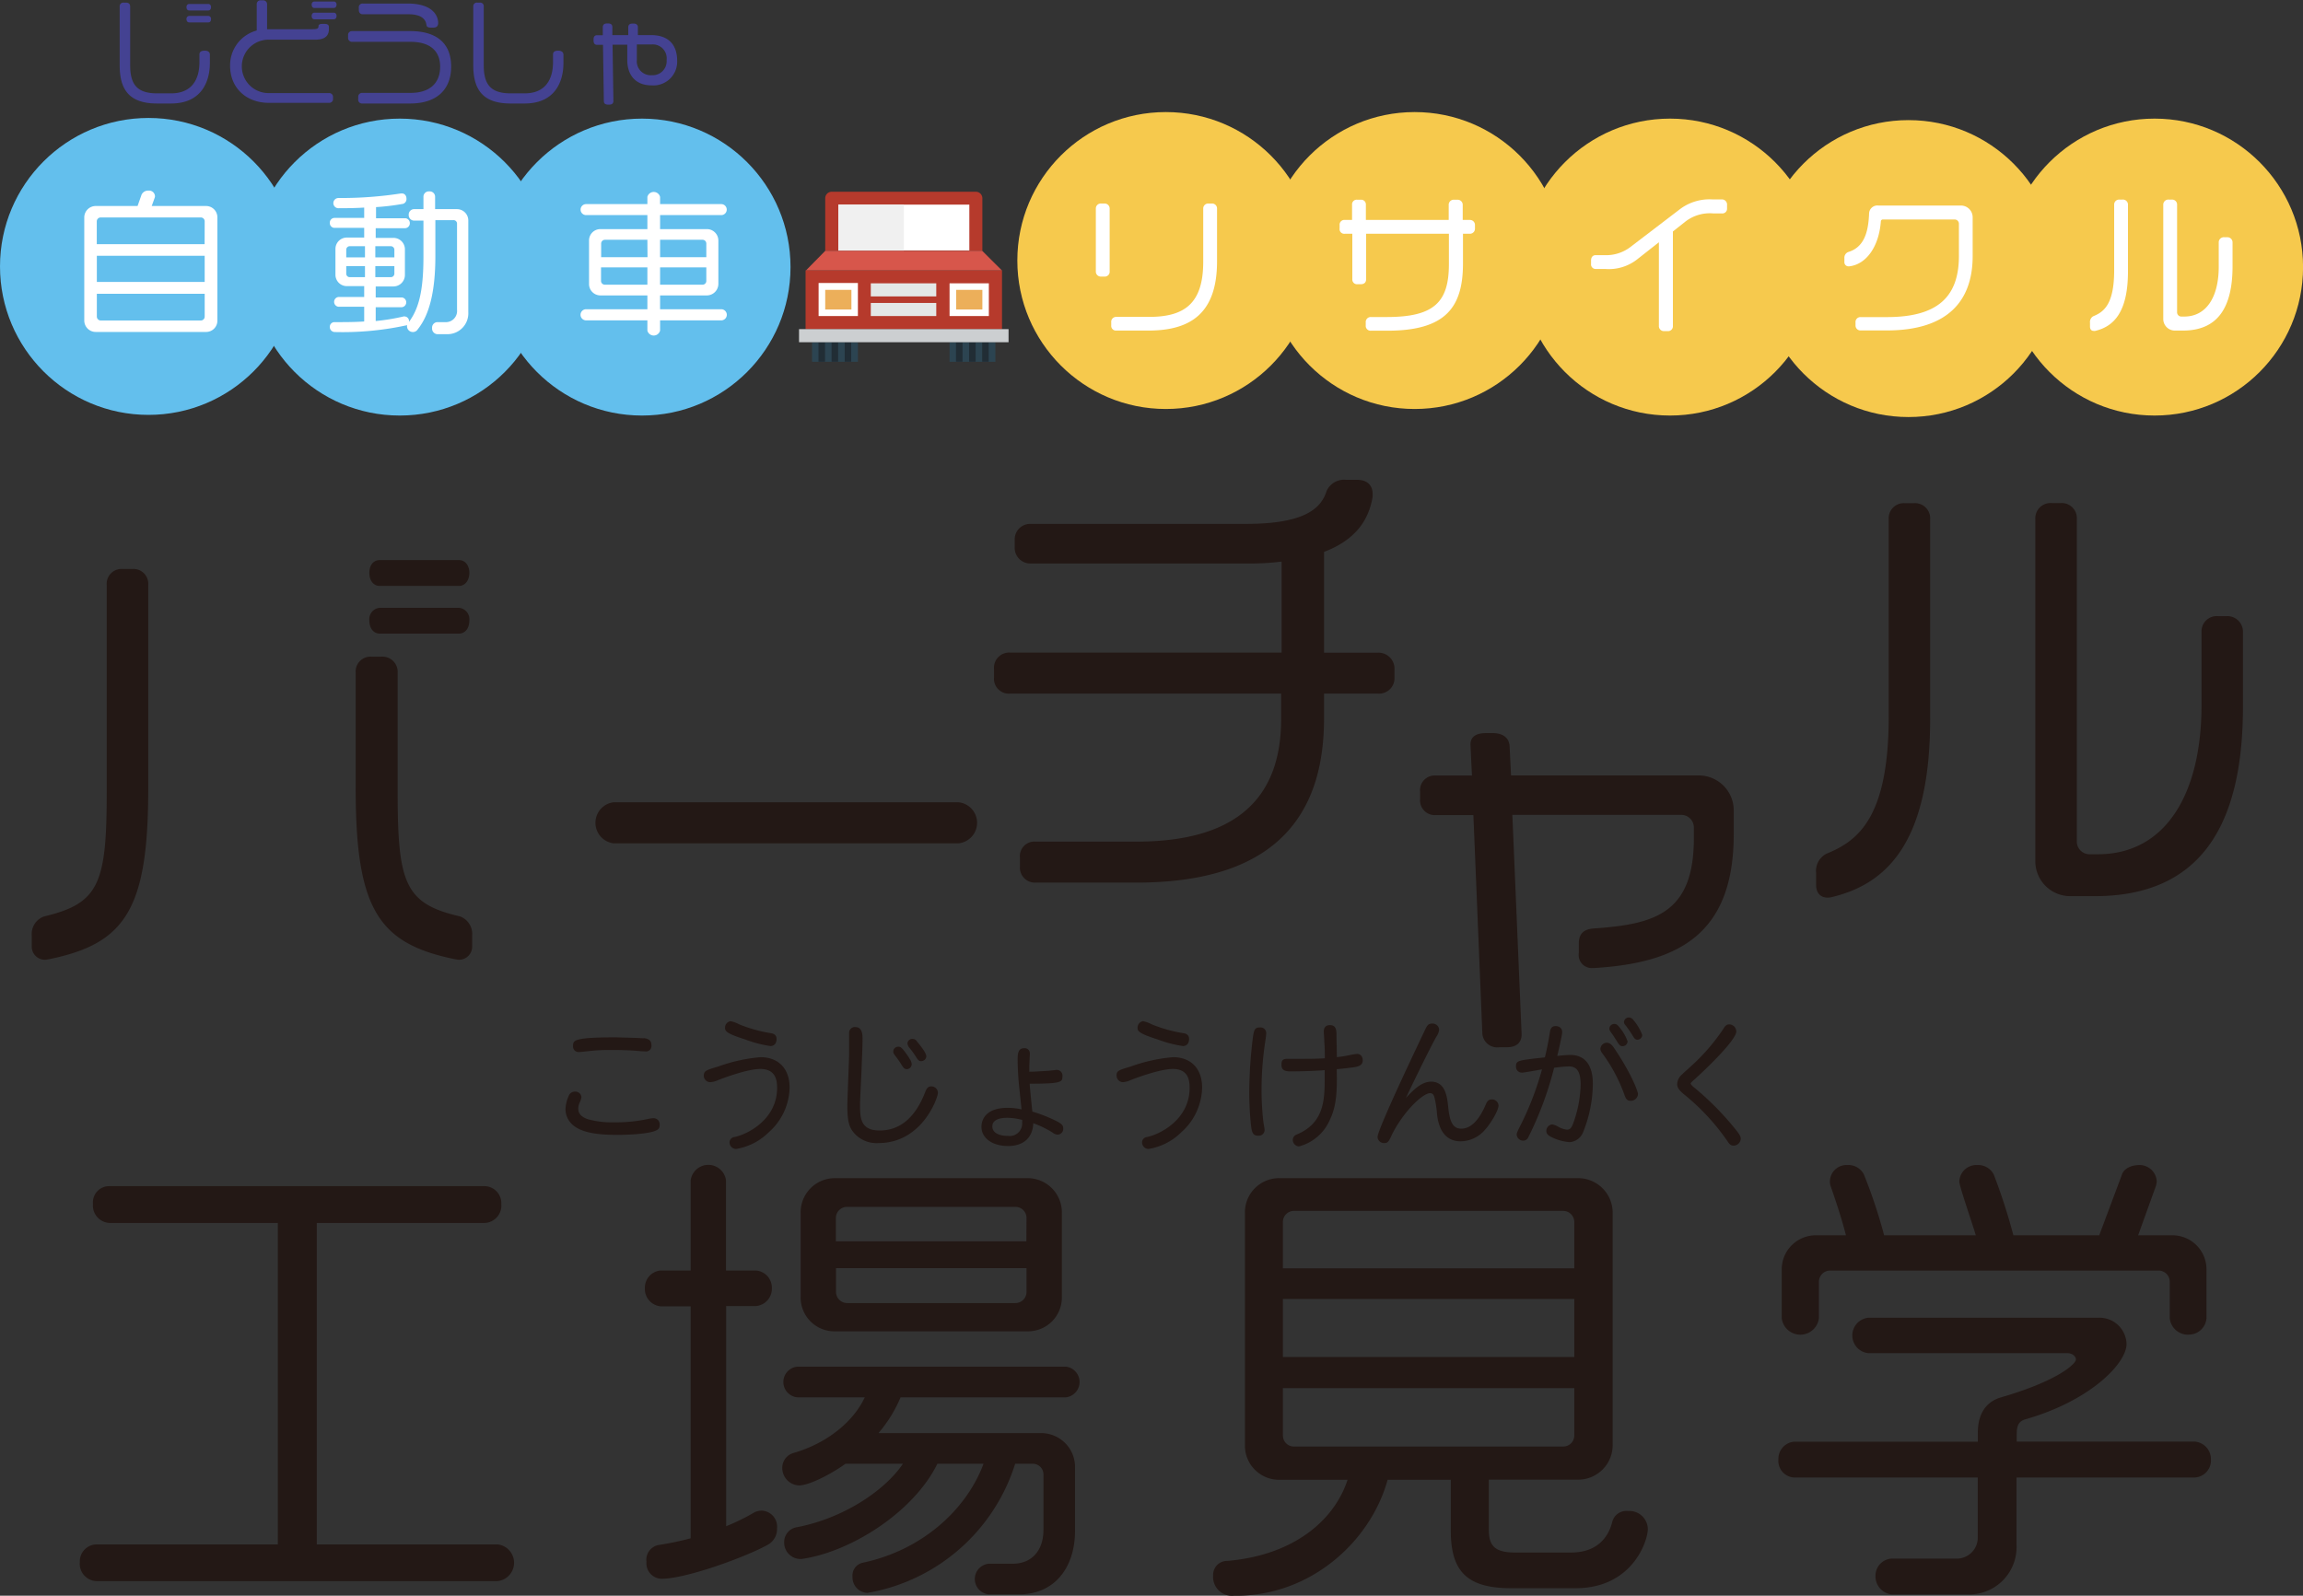 <svg id="アウトライン_" data-name="アウトライン２" xmlns="http://www.w3.org/2000/svg" viewBox="0 0 351.72 243.77"><rect x="0" y="0" width="351.72" height="243.77" fill="#333333" stroke="none"/><defs><style>.cls-1{fill:#63bfed;}.cls-2{fill:#f6c94d;}.cls-3{fill:#fff;}.cls-4{fill:#231815;}.cls-5{fill:#2c4451;}.cls-6{fill:#212d35;}.cls-7{fill:#b63a2c;}.cls-8{fill:#f0f0f0;}.cls-9{fill:#d7564b;}.cls-10{fill:#cccfd1;}.cls-11{fill:#ecaf5a;}.cls-12{fill:#e4e7e6;}.cls-13{fill:#444292;}</style></defs><circle id="_楕円形_自" data-name="&lt;楕円形&gt;自" class="cls-1" cx="22.68" cy="40.7" r="22.68"/><circle id="_楕円形_動" data-name="&lt;楕円形&gt;動" class="cls-1" cx="61.05" cy="40.8" r="22.68"/><circle id="_楕円形_車" data-name="&lt;楕円形&gt;車" class="cls-1" cx="98.05" cy="40.8" r="22.68"/><circle id="_楕円形_リ" data-name="&lt;楕円形&gt;リ" class="cls-2" cx="178.05" cy="39.8" r="22.68"/><circle id="_楕円形_サ" data-name="&lt;楕円形&gt;サ" class="cls-2" cx="216.05" cy="39.8" r="22.68"/><circle id="_楕円形_イ" data-name="&lt;楕円形&gt;イ" class="cls-2" cx="255.05" cy="40.8" r="22.68"/><circle id="_楕円形_ク" data-name="&lt;楕円形&gt;ク" class="cls-2" cx="291.47" cy="41.03" r="22.68"/><circle id="_楕円形_ル" data-name="&lt;楕円形&gt;ル" class="cls-2" cx="329.05" cy="40.8" r="22.68"/><path class="cls-3" d="M158.05,599H141.27a1.75,1.75,0,0,1-1.78-1.72V581.49a1.75,1.75,0,0,1,1.78-1.73h6.36l.6-1.71a1.09,1.09,0,0,1,1.06-.64.9.9,0,0,1,1,.86.69.69,0,0,1-.05.24l-.45,1.25h8.28a1.73,1.73,0,0,1,1.75,1.73v15.77A1.72,1.72,0,0,1,158.05,599Zm-.17-16.89a.59.59,0,0,0-.6-.6H142a.6.6,0,0,0-.6.6v3.48h16.47Zm0,5.25H141.41v4h16.47Zm0,5.81H141.41v3.48a.6.6,0,0,0,.6.6h15.27a.59.59,0,0,0,.6-.6Z" transform="translate(-126.62 -548.29)"/><path class="cls-3" d="M194.86,599.34h-1.48a.86.86,0,0,1-.77-.93.84.84,0,0,1,.77-.91h1.22a1.71,1.71,0,0,0,1.82-1.88V582.45a.53.53,0,0,0-.57-.53h-2.74v5.5c0,5.47-.94,9-2.69,11.18a.85.85,0,0,1-.74.41.88.88,0,0,1-.89-1,.08.08,0,0,0,0-.07.27.27,0,0,1-.21.07,45.74,45.74,0,0,1-10.9,1,.76.76,0,0,1-.69-.77.71.71,0,0,1,.67-.74c1.68,0,3.19,0,4.58-.1v-2.25h-3.93a.75.75,0,0,1,0-1.49h3.93V592h-2.64a1.74,1.74,0,0,1-1.75-1.78v-3.88a1.74,1.74,0,0,1,1.75-1.76h2.64V583.1h-4.58a.73.73,0,0,1-.67-.77.72.72,0,0,1,.67-.75h4.58V580c-1.22.08-2.54.1-3.93.1a.78.78,0,0,1,0-1.56,59.93,59.93,0,0,0,9.55-.7l.15,0c.33,0,.69.24.69.84a.76.76,0,0,1-.52.75,36.21,36.21,0,0,1-4.13.5v1.7h4.46a.74.74,0,0,1,.7.75.75.75,0,0,1-.7.77H184v1.48h2.69a1.75,1.75,0,0,1,1.77,1.76v3.88a1.76,1.76,0,0,1-1.77,1.78H184v1.68h4a.75.75,0,0,1,0,1.49h-4v2.11a31.7,31.7,0,0,0,4.27-.7.36.36,0,0,1,.14,0,.71.71,0,0,1,.68.74v.08c1.48-2,2.2-4.71,2.2-9.94v-5.52h-1.48a.84.84,0,0,1-.77-.89.83.83,0,0,1,.77-.86h1.48v-1.92a.81.81,0,0,1,.89-.79.82.82,0,0,1,.89.79v1.92h3.31a1.73,1.73,0,0,1,1.76,1.72v14.05A3.18,3.18,0,0,1,194.86,599.34Zm-12.5-13.44h-2.31a.54.54,0,0,0-.55.58v1.13h2.86Zm0,3.05H179.5v1.13a.53.53,0,0,0,.55.55h2.31Zm4.49-2.47a.55.55,0,0,0-.56-.58h-2.35v1.71h2.91Zm0,2.47h-2.91v1.68h2.35a.54.54,0,0,0,.56-.55Z" transform="translate(-126.62 -548.29)"/><path class="cls-3" d="M236.77,597.23h-9.34v1.56a1,1,0,0,1-1.94,0v-1.56h-9.36a.85.85,0,0,1,0-1.7h9.36v-2.11h-7.16a1.74,1.74,0,0,1-1.75-1.8v-6.56a1.73,1.73,0,0,1,1.75-1.77h7.16v-2.14h-9.36a.84.84,0,0,1,0-1.68h9.36v-1.1a1,1,0,0,1,1.94,0v1.1h9.34a.84.84,0,0,1,0,1.68h-9.34v2.14h7.11a1.75,1.75,0,0,1,1.79,1.77v6.56a1.77,1.77,0,0,1-1.79,1.8h-7.11v2.11h9.34a.85.85,0,0,1,0,1.7Zm-11.28-12.31H219a.58.58,0,0,0-.57.58v2.08h7.08Zm0,4.22h-7.08v2.07a.58.58,0,0,0,.57.57h6.51Zm9-3.64a.57.57,0,0,0-.58-.58h-6.48v2.66h7.06Zm0,3.64h-7.06v2.64h6.48a.57.57,0,0,0,.58-.57Z" transform="translate(-126.62 -548.29)"/><path class="cls-3" d="M295.28,590.54h-.48a.76.76,0,0,1-.82-.8v-9.55a.76.76,0,0,1,.82-.81h.5a.77.77,0,0,1,.79.81v9.55A.74.74,0,0,1,295.28,590.54Zm6.74,8.25H297.1a.72.72,0,0,1-.77-.79v-.46a.75.75,0,0,1,.77-.84h5c5.38,0,8.28-2,8.28-8.42v-8.09a.76.76,0,0,1,.79-.81h.51a.76.76,0,0,1,.81.81v8.11C312.46,596,308.62,598.79,302,598.79Z" transform="translate(-126.62 -548.29)"/><path class="cls-3" d="M351.13,584h-1.08v4.54c0,6.72-2.67,10.27-11.55,10.27H336a.74.74,0,0,1-.8-.81v-.46a.76.76,0,0,1,.8-.82h2.42c7.27,0,9.48-2.3,9.48-8.11V584H335.26v6.92c0,.52-.29.79-.84.79h-.48a.72.72,0,0,1-.79-.77V584H332a.71.71,0,0,1-.79-.81v-.51a.72.72,0,0,1,.79-.79h1.11v-2.33a.71.71,0,0,1,.79-.76h.53a.72.72,0,0,1,.79.76v2.33h12.65v-2.28a.77.77,0,0,1,.84-.81h.48a.78.78,0,0,1,.82.81v2.28h1.08a.76.76,0,0,1,.79.79v.51A.77.77,0,0,1,351.13,584Z" transform="translate(-126.62 -548.29)"/><path class="cls-3" d="M389.55,580.89h-1.29a6.11,6.11,0,0,0-4.23,1.24l-1.92,1.52v14.42a.74.74,0,0,1-.82.8h-.5a.76.76,0,0,1-.82-.8V585.3l-3.33,2.62a7,7,0,0,1-4.85,1.46h-1.46a.7.7,0,0,1-.72-.79v-.5c0-.48.24-.82.69-.82h1.37a6.12,6.12,0,0,0,3.89-1.2l7.54-5.76a7.5,7.5,0,0,1,5-1.56h1.47a.79.79,0,0,1,.81.87v.52A.72.72,0,0,1,389.55,580.89Z" transform="translate(-126.62 -548.29)"/><path class="cls-3" d="M414.77,598.77h-4A.75.75,0,0,1,410,598v-.45a.75.75,0,0,1,.79-.82h4c7.65,0,11-3,11-9.34V582.5a.65.65,0,0,0-.64-.68h-11a.3.3,0,0,0-.28.27c-.29,3.89-2.23,6.6-4.85,6.89h-.1a.63.63,0,0,1-.62-.68v-.6a.92.92,0,0,1,.65-.93c2.28-.72,3-2.86,3.12-5.81a1.27,1.27,0,0,1,1.44-1.27h12.57a1.79,1.79,0,0,1,1.81,1.8v6C427.86,594.33,424,598.77,414.77,598.77Z" transform="translate(-126.62 -548.29)"/><path class="cls-3" d="M446.6,598.84a.56.56,0,0,1-.22,0c-.34,0-.57-.22-.57-.65v-.6a1,1,0,0,1,.52-1c1.59-.65,3.17-1.8,3.17-7v-10a.76.76,0,0,1,.82-.81h.45a.77.77,0,0,1,.84.81v10.15C451.61,596,449.43,598.17,446.6,598.84Zm13.39-.05h-1.22A1.77,1.77,0,0,1,457,597V579.59a.77.77,0,0,1,.84-.81h.45a.76.76,0,0,1,.82.81V596a.65.65,0,0,0,.65.65h.43c3.5,0,5.28-3.15,5.28-7.59v-3.74a.78.78,0,0,1,.86-.79h.39a.79.79,0,0,1,.86.81v3.75C467.55,595.24,465.34,598.79,460,598.79Z" transform="translate(-126.62 -548.29)"/><path class="cls-4" d="M134.07,694.83c-.15,0-.29.07-.44.07a2,2,0,0,1-2.16-2v-1.73a2.83,2.83,0,0,1,1.88-2.88c8.42-2,9.57-5,9.57-19.08V637.66a2.27,2.27,0,0,1,2.45-2.45h1.44a2.27,2.27,0,0,1,2.45,2.45v31.11C149.26,687.27,145.73,692.46,134.07,694.83Zm62.5.07c-.15,0-.29-.07-.43-.07-11.67-2.37-15.2-7.56-15.2-26.06V651.05a2.27,2.27,0,0,1,2.45-2.44h1.44a2.32,2.32,0,0,1,2.52,2.44V669.2c0,14,1.08,17.14,9.51,19.08a2.84,2.84,0,0,1,1.87,2.88v1.73A2,2,0,0,1,196.57,694.9Zm.14-57.1h-12.1c-.93,0-1.58-.79-1.58-2s.65-1.95,1.58-1.95h12.1c.94,0,1.59.8,1.59,1.95S197.65,637.8,196.71,637.8Zm0,7.28h-12.1c-.93,0-1.58-.79-1.58-2a1.74,1.74,0,0,1,1.58-1.94h12.1a1.75,1.75,0,0,1,1.59,1.94C198.3,644.29,197.65,645.08,196.71,645.08Z" transform="translate(-126.62 -548.29)"/><path class="cls-4" d="M273,677.12H220.32a3.16,3.16,0,0,1,0-6.27H273a3.15,3.15,0,0,1,0,6.27Z" transform="translate(-126.62 -548.29)"/><path class="cls-4" d="M337.11,654.25h-8.28v3.81c0,16.28-9,25.06-28.66,25.06H284.76a2.28,2.28,0,0,1-2.37-2.45V679.3a2.21,2.21,0,0,1,2.37-2.44h15.41c15.34,0,22.11-6.7,22.11-18.73v-3.88H280.87a2.27,2.27,0,0,1-2.44-2.45v-1.3a2.32,2.32,0,0,1,2.44-2.52h41.48v-13.9a38.48,38.48,0,0,1-5.26.29H283.9a2.38,2.38,0,0,1-2.31-2.52v-1.08a2.36,2.36,0,0,1,2.31-2.45h33c8.21,0,11.37-1.94,12.31-5a2.93,2.93,0,0,1,3-1.73h1.66c1.59,0,2.38.86,2.38,2.16v.43c-.58,3.6-2.67,6.62-7.42,8.42V648H337a2.44,2.44,0,0,1,2.59,2.52v1.37A2.35,2.35,0,0,1,337.11,654.25Z" transform="translate(-126.62 -548.29)"/><path class="cls-4" d="M370.12,696.17h-.22a2,2,0,0,1-2.16-2.31v-1.44c0-1.87,1.23-2.23,2.38-2.3,9.22-.65,15.19-2.31,15.19-13.75v-1.66a1.93,1.93,0,0,0-1.94-1.94H357.59L359,706.18c.07,1.44-.86,2.09-2.23,2.09h-1.15A2.28,2.28,0,0,1,353,706l-1.36-33.19h-5.77a2.25,2.25,0,0,1-2.37-2.45v-1.15a2.24,2.24,0,0,1,2.37-2.45h5.55l-.22-4.61c-.07-1.37.94-1.87,2.38-1.87h1c1.65,0,2.52.79,2.59,2l.22,4.47H386a5.34,5.34,0,0,1,5.4,5.4v3.67C391.36,690.91,383.08,695.38,370.12,696.17Z" transform="translate(-126.62 -548.29)"/><path class="cls-4" d="M406.35,685.34a2,2,0,0,1-.64.07c-1,0-1.73-.65-1.73-1.95v-1.8a2.94,2.94,0,0,1,1.58-2.95c4.75-1.94,9.51-5.4,9.51-21v-30.1a2.3,2.3,0,0,1,2.44-2.45h1.37a2.32,2.32,0,0,1,2.52,2.45v30.46C421.4,676.91,414.85,683.32,406.35,685.34Zm40.18-.15h-3.67a5.33,5.33,0,0,1-5.4-5.32V627.59a2.33,2.33,0,0,1,2.52-2.45h1.37a2.31,2.31,0,0,1,2.45,2.45v49.25a1.94,1.94,0,0,0,1.94,1.95H447c10.51,0,15.84-9.44,15.84-22.76V644.8a2.33,2.33,0,0,1,2.59-2.38h1.15a2.38,2.38,0,0,1,2.59,2.45V656.1C469.21,674.54,462.59,685.19,446.53,685.19Z" transform="translate(-126.62 -548.29)"/><path class="cls-4" d="M202.6,789.83H141.33a2.65,2.65,0,0,1-2.52-2.88,2.6,2.6,0,0,1,2.52-2.73h27.72V735.11H143.34a2.65,2.65,0,0,1-2.52-2.88,2.48,2.48,0,0,1,2.52-2.74h57.32a2.6,2.6,0,0,1,2.52,2.74,2.65,2.65,0,0,1-2.52,2.88H175v49.11H202.6a2.82,2.82,0,0,1,0,5.61Z" transform="translate(-126.62 -548.29)"/><path class="cls-4" d="M243.85,784.29c-3.38,1.87-12.45,5.18-16.2,5.18a2.36,2.36,0,0,1-2.3-2.59,2.29,2.29,0,0,1,2-2.59,47.36,47.36,0,0,0,4.75-1V747.85h-4.61a2.66,2.66,0,0,1-2.38-2.81,2.62,2.62,0,0,1,2.38-2.66h4.61V728.63a2.72,2.72,0,0,1,5.4,0v13.75h4.54A2.62,2.62,0,0,1,244.5,745a2.66,2.66,0,0,1-2.44,2.81h-4.54v33.63a31.93,31.93,0,0,0,4.39-2.16,2.93,2.93,0,0,1,1-.22,2.44,2.44,0,0,1,2.38,2.67A2.73,2.73,0,0,1,243.85,784.29Zm45.59-22.54H264.16a20.73,20.73,0,0,1-3.38,5.47h24.77a5.17,5.17,0,0,1,5.25,5.33v9.58c0,5.83-3.31,9.72-8.49,9.72h-4.68a2.35,2.35,0,0,1,0-4.68h3.67c2.88,0,4.68-2,4.68-5.19v-8.42a1.63,1.63,0,0,0-1.66-1.66h-2.66a28.76,28.76,0,0,1-22.18,19.66c-.14,0-.29.07-.43.07a2.37,2.37,0,0,1-2.23-2.44,2,2,0,0,1,1.51-2.16c9-1.88,15.84-8,18.5-15.13h-7.05c-3.6,7.35-13.18,13.47-20.74,14.55h-.29a2.51,2.51,0,0,1-2.37-2.52,2.3,2.3,0,0,1,1.8-2.31c7-1.29,13.46-5.47,16.34-9.72h-8.78c-1.44,1.08-5.26,3.31-7.13,3.31a2.67,2.67,0,0,1-2.52-2.66,2.35,2.35,0,0,1,1.73-2.3c5.25-1.52,9.21-4.9,10.87-8.5h-10.3a2.35,2.35,0,0,1,0-4.68h41.05a2.36,2.36,0,0,1,0,4.68Zm-5.91-10.08H254.15a5.16,5.16,0,0,1-5.25-5.33V733.67a5.22,5.22,0,0,1,5.25-5.4h29.38a5.23,5.23,0,0,1,5.26,5.4v12.67A5.17,5.17,0,0,1,283.53,751.67Zm-.14-17.28a1.69,1.69,0,0,0-1.66-1.73H256a1.7,1.7,0,0,0-1.72,1.73v3.53h29.09Zm0,7.63H254.3v3.6a1.7,1.7,0,0,0,1.72,1.73h25.71a1.69,1.69,0,0,0,1.66-1.73Z" transform="translate(-126.62 -548.29)"/><path class="cls-4" d="M367.27,790.91H357.4c-6.69,0-9.21-2.52-9.21-8.78v-7.78h-9.65c-2.6,9.44-11.74,17.71-23.12,17.71h-.36a2.89,2.89,0,0,1-3.17-3.09,2.14,2.14,0,0,1,2.16-2.23c10.3-.87,16.42-6.34,18.37-12.39H322a5.21,5.21,0,0,1-5.25-5.33V733.67a5.22,5.22,0,0,1,5.25-5.4h45.58a5.28,5.28,0,0,1,5.33,5.4V769a5.27,5.27,0,0,1-5.33,5.33H354V782c0,2.38.86,3.46,4,3.46h8.57c3.74,0,5.61-2.09,6.26-4.61a2.23,2.23,0,0,1,2.45-1.73,2.81,2.81,0,0,1,3,2.74C378.28,783.71,375.91,790.91,367.27,790.91ZM367.05,735a1.71,1.71,0,0,0-1.73-1.73H324.21a1.69,1.69,0,0,0-1.66,1.73v7.05h44.5Zm0,11.73h-44.5v8.86h44.5Zm0,13.61h-44.5v7.27a1.68,1.68,0,0,0,1.66,1.66h41.11a1.69,1.69,0,0,0,1.73-1.66Z" transform="translate(-126.62 -548.29)"/><path class="cls-4" d="M461.73,774H434.59v10.37a7.23,7.23,0,0,1-7.49,7.49H415.5a2.77,2.77,0,0,1-2.45-2.81,2.61,2.61,0,0,1,2.45-2.66h10a3.2,3.2,0,0,0,3.17-3.17V774H400.6a2.54,2.54,0,0,1-2.38-2.73,2.64,2.64,0,0,1,2.38-2.74h28.08v-1.37c0-2.95,1.3-4.75,3.53-5.4,9.14-2.66,11.45-5.26,11.45-5.76s-.51-1-1.37-1H411.9a2.72,2.72,0,0,1,0-5.4H447a4.12,4.12,0,0,1,4.39,4c0,3-5.61,8.72-15.48,11.52-1,.29-1.29,1-1.29,2.24v1.15h27.14a2.69,2.69,0,0,1,2.52,2.74A2.6,2.6,0,0,1,461.73,774Zm-.86-21.82a2.79,2.79,0,0,1-2.88-2.52v-5.54a1.71,1.71,0,0,0-1.73-1.73H406.14a1.71,1.71,0,0,0-1.73,1.73v5.54a2.86,2.86,0,0,1-5.68,0v-7.41A5.2,5.2,0,0,1,404,737h4.54c-.72-2.81-1.73-5.76-2.38-7.63a2.06,2.06,0,0,1-.07-.65,2.53,2.53,0,0,1,2.66-2.45,2.64,2.64,0,0,1,2.53,1.44,78.68,78.68,0,0,1,3.09,9.29h14c-.36-1.3-2.52-7.49-2.52-8.21a2.61,2.61,0,0,1,2.74-2.52,2.67,2.67,0,0,1,2.52,1.44,88.9,88.9,0,0,1,3,9.29h13.11l3.45-9.22c.22-.79,1.16-1.51,2.74-1.51a2.61,2.61,0,0,1,2.59,2.52,3.23,3.23,0,0,1-.14.72L453.16,737h5.19a5.2,5.2,0,0,1,5.25,5.26v7.41A2.7,2.7,0,0,1,460.87,752.17Z" transform="translate(-126.62 -548.29)"/><path class="cls-4" d="M215.42,715.88a2.75,2.75,0,0,1-.29.88,2,2,0,0,0-.19.84c0,.36,0,1.2,1.51,1.68a13.51,13.51,0,0,0,3.86.46,23.38,23.38,0,0,0,5.13-.48,4.72,4.72,0,0,1,1-.15.94.94,0,0,1,.93,1c0,.63-.09,1.13-3.49,1.43-1,.08-2.08.12-2.92.12-2.66,0-5.22-.23-6.69-1.38a3.25,3.25,0,0,1-1.29-2.48,5.48,5.48,0,0,1,.49-2.08,1,1,0,0,1,1-.67A.93.93,0,0,1,215.42,715.88Zm9.49-9c.74.07,1.2.34,1.2,1.07a.84.84,0,0,1-1,.95c-.63,0-1.38-.11-2.33-.15s-1.57-.06-2.54-.06c-1.15,0-1.93,0-3,.1s-1.84.21-2.22.21a.83.83,0,0,1-.88-.9c0-.88,0-1.34,6.59-1.34C221.43,706.79,223.86,706.83,224.91,706.91Z" transform="translate(-126.62 -548.29)"/><path class="cls-4" d="M236.3,711.22a25.16,25.16,0,0,1,6.46-1.43c2.77,0,4.45,1.78,4.45,4.64a9.35,9.35,0,0,1-3.17,6.82,9.2,9.2,0,0,1-5,2.56,1,1,0,0,1-1-1,.82.82,0,0,1,.75-.82c2.15-.46,6.51-2.77,6.51-7.5,0-1.11-.17-2.9-2.56-2.9-1.93,0-5.44,1.31-6.4,1.68a3.5,3.5,0,0,1-1.24.34,1,1,0,0,1-1-1C234.13,711.87,234.47,711.76,236.3,711.22Zm1.89-6.93a5,5,0,0,1,1.32.48,21.69,21.69,0,0,0,4.83,1.35c.59.08.88.39.88.88,0,.71-.38,1.09-.95,1.09a18.59,18.59,0,0,1-3.82-1c-2.91-.92-3.1-1.28-3.1-1.8A1,1,0,0,1,238.19,704.29Z" transform="translate(-126.62 -548.29)"/><path class="cls-4" d="M258.35,706.89c0,1.26-.07,2.75-.13,4.1,0,.86-.25,5.08-.25,6,0,2,0,4,3,4s5.4-1.86,6.95-5.87c.23-.61.46-.87.94-.87a1,1,0,0,1,1,1c0,.71-2.39,7.66-9.07,7.66a4.54,4.54,0,0,1-3.95-1.8c-.48-.69-.81-1.45-.81-3.82,0-1.28.27-7,.27-8.13,0-.63,0-1.34,0-1.87s0-.82,0-1.17a.88.88,0,0,1,1-.93C258.05,705.23,258.35,705.82,258.35,706.89Zm7.18,3.15a1.5,1.5,0,0,1,.33.82.78.78,0,0,1-.75.76c-.3,0-.51-.17-.78-.63a14.21,14.21,0,0,0-1-1.43c-.25-.34-.29-.44-.29-.65a.75.75,0,0,1,.76-.72C264.16,708.19,264.35,708.21,265.53,710Zm1.15-2.62c.46.54,1.41,1.7,1.41,2.26a.8.8,0,0,1-.78.72c-.31,0-.46-.13-.78-.63s-.63-.95-1-1.39a1.29,1.29,0,0,1-.32-.67A.73.73,0,0,1,266,707,.77.77,0,0,1,266.68,707.42Z" transform="translate(-126.62 -548.29)"/><path class="cls-4" d="M284.28,718.1a21.88,21.88,0,0,1,3.93,1.58c.61.36.79.57.79,1a.88.88,0,0,1-.88.94,1.36,1.36,0,0,1-.77-.33,15.41,15.41,0,0,0-2.92-1.41c-.11,2.37-1.66,3.48-3.85,3.48-2.51,0-4.07-1.28-4.07-2.93,0-.59.21-2.9,4-2.9a10,10,0,0,1,2.12.23c-.06-.71-.42-3.89-.46-4.54-.09-1.28-.13-2.22-.13-3.17,0-1.11.23-1.63,1-1.63a.78.78,0,0,1,.86.77c0,.32-.08,1.7-.08,2s0,.56,0,.82c.88,0,1.63-.07,2.43-.11s1.62-.17,1.77-.17a.88.88,0,0,1,.86,1c0,.88-.23,1.11-5,1.11C283.9,714.49,284.22,717.5,284.28,718.1Zm-1.55,1.28a8.85,8.85,0,0,0-2.25-.33c-1.32,0-2.31.36-2.31,1.32s1,1.45,2.44,1.45a1.9,1.9,0,0,0,2.12-1.91Z" transform="translate(-126.62 -548.29)"/><path class="cls-4" d="M299.3,711.22a25.16,25.16,0,0,1,6.46-1.43c2.78,0,4.45,1.78,4.45,4.64a9.35,9.35,0,0,1-3.17,6.82,9.2,9.2,0,0,1-5,2.56,1,1,0,0,1-1-1,.82.82,0,0,1,.75-.82c2.15-.46,6.51-2.77,6.51-7.5,0-1.11-.16-2.9-2.56-2.9-1.93,0-5.44,1.31-6.4,1.68a3.5,3.5,0,0,1-1.24.34,1,1,0,0,1-.95-1C297.13,711.87,297.47,711.76,299.3,711.22Zm1.89-6.93a5,5,0,0,1,1.32.48,21.69,21.69,0,0,0,4.83,1.35c.59.08.88.39.88.88,0,.71-.38,1.09-.94,1.09a18.49,18.49,0,0,1-3.83-1c-2.91-.92-3.1-1.28-3.1-1.8A1,1,0,0,1,301.19,704.29Z" transform="translate(-126.62 -548.29)"/><path class="cls-4" d="M320,706.16c0,.14-.06.63-.12,1.05a49,49,0,0,0-.59,7.24,43.35,43.35,0,0,0,.27,5.19c.08.58.19,1,.19,1.24a.88.88,0,0,1-1,.9c-1,0-1-.78-1.19-2.82-.09-1.13-.15-2.45-.15-3.82a69.88,69.88,0,0,1,.44-7.41c.23-2,.29-2.48,1.15-2.48A.87.87,0,0,1,320,706.16Zm12.77,3.31a9.75,9.75,0,0,1,1.11-.18c.55,0,.86.44.86,1,0,.87-.9,1-1.85,1.1-.79.1-1.53.19-2.12.23.07,3.1,0,5.56-1,7.62a7.1,7.1,0,0,1-4.77,4.18,1,1,0,0,1-.94-1,.87.87,0,0,1,.56-.8c4.18-1.72,4.31-5.21,4.31-8.61,0-.38,0-.8,0-1.24-.76.07-3.05.19-5.21.19-.9,0-1.39-.21-1.39-1s.28-.92.95-.92l2,0c1.07,0,2.48,0,3.67-.08,0-1,0-1.62-.08-2.48,0-.65-.08-1.28-.08-1.59,0-.7.38-1,.94-1,.78,0,1,.52,1,1.38,0,.57.06,3,.06,3.51A16.56,16.56,0,0,0,332.75,709.47Z" transform="translate(-126.62 -548.29)"/><path class="cls-4" d="M345.18,713.53c2.06,0,2.42,2,2.6,3.73.21,2.21.63,3.45,2,3.45,1.2,0,2.56-.86,3.78-3.76.21-.48.42-.71.92-.71a1,1,0,0,1,1,.92c0,.78-1.22,2.81-2.12,3.78a4.93,4.93,0,0,1-3.68,1.7c-1.09,0-3.17-.38-3.59-4.12a15.58,15.58,0,0,0-.4-2.6c-.14-.52-.39-.63-.67-.63-1.19,0-4.36,3.13-6,6.72-.29.61-.48.9-.92.9A1,1,0,0,1,337,722c0-1.2,6.24-14.24,7.37-16.63.26-.5.47-.71.93-.71a1,1,0,0,1,1.11.92,2.26,2.26,0,0,1-.42,1.07c-1.34,2.4-4.18,8.36-4.66,9.37C342.35,714.93,343.65,713.53,345.18,713.53Z" transform="translate(-126.62 -548.29)"/><path class="cls-4" d="M366.47,709.45c2.21,0,3.41,1.58,3.41,4.33a20,20,0,0,1-1.47,7.43,2.39,2.39,0,0,1-2.08,1.56,7.58,7.58,0,0,1-2.9-.84c-.42-.24-.65-.47-.65-.87a1,1,0,0,1,.9-1,2.8,2.8,0,0,1,.93.36,3.36,3.36,0,0,0,1.32.44c.48,0,.69-.25,1-1.09a18.45,18.45,0,0,0,1.09-5.77c0-1.89-.51-2.8-1.79-2.8a20,20,0,0,0-2.26.21,52.21,52.21,0,0,1-4,10.73.85.85,0,0,1-.72.4,1,1,0,0,1-1-.9c0-.27.11-.5.57-1.41a45.92,45.92,0,0,0,3.3-8.58c-.49.08-2.69.5-3.07.5a.88.88,0,0,1-.9-.92c0-.93.19-.95,4.41-1.41.21-.88.54-2.35.75-3.78.09-.63.3-1,.89-1s1,.36,1,.91-.73,3.54-.75,3.65C365.13,709.52,365.91,709.45,366.47,709.45Zm6.7-1c2.54,3.77,3.61,6.53,3.61,7a1.1,1.1,0,0,1-1.13,1c-.5,0-.73-.23-1-1.07a24.59,24.59,0,0,0-3.19-6c-.32-.42-.42-.59-.42-.9a1,1,0,0,1,1-.9C372.44,707.61,372.77,707.84,373.17,708.45Zm.76-3.24a6.75,6.75,0,0,1,1.26,2.17.77.77,0,0,1-.78.73c-.33,0-.46-.17-.69-.5-.36-.57-.67-1.07-1-1.52-.19-.27-.31-.42-.31-.65a.74.74,0,0,1,.75-.73C373.53,704.71,373.7,704.92,373.93,705.21Zm2.18-1.05a7.34,7.34,0,0,1,1.32,2.25.75.75,0,0,1-.75.71c-.23,0-.4-.1-.63-.48a16.85,16.85,0,0,0-1.11-1.64c-.21-.25-.3-.35-.3-.61a.76.76,0,0,1,.74-.67A.9.9,0,0,1,376.11,704.16Z" transform="translate(-126.62 -548.29)"/><path class="cls-4" d="M391.8,705.82c0,1.49-5.59,6.66-6.42,7.39-.38.34-.55.49-.55.61s.27.42.61.67a43.83,43.83,0,0,1,6.38,6.51c.48.63.65.86.65,1.3a1.11,1.11,0,0,1-1.09,1c-.34,0-.61-.14-.92-.65a33.76,33.76,0,0,0-6.7-7.22c-.69-.59-1-1-1-1.51a2.05,2.05,0,0,1,.72-1.47c.52-.51,1.11-1,1.72-1.58a30.33,30.33,0,0,0,4.51-5.25c.38-.63.59-.84,1-.84a1.08,1.08,0,0,1,1.07,1Z" transform="translate(-126.62 -548.29)"/><path class="cls-5" d="M250.64,600.56l0,3h7l0-3S250.65,600.56,250.64,600.56Zm28,0-7,0,0,3h7Z" transform="translate(-126.62 -548.29)"/><path class="cls-6" d="M251.62,603.55h1v-3h-1Zm2,0h1v-3h-1Zm2,0h1v-3h-1Zm21-3v3h1v-3Zm-2,3h1v-3h-1Zm-2,0h1v-3h-1Z" transform="translate(-126.62 -548.29)"/><path class="cls-7" d="M276.65,578.58a1,1,0,0,0-1-1h-22a1,1,0,0,0-1,1v8h24Zm-27,11v9h30v-9Z" transform="translate(-126.62 -548.29)"/><path class="cls-3" d="M274.66,579.55v7h-20l0-7Z" transform="translate(-126.62 -548.29)"/><path class="cls-8" d="M254.66,579.55h10v7.05h-10Z" transform="translate(-126.62 -548.29)"/><path class="cls-9" d="M276.61,586.59H252.67l-2.95,3h29.9Z" transform="translate(-126.62 -548.29)"/><path class="cls-10" d="M248.65,598.57h32v2h-32Z" transform="translate(-126.62 -548.29)"/><path class="cls-3" d="M251.64,596.57l6,0,0-5.05h-6Zm26-5-6,0v5l6,0Z" transform="translate(-126.62 -548.29)"/><path class="cls-11" d="M252.65,595.57h4v-3h-4Zm24-3h-4v3l4,0Z" transform="translate(-126.62 -548.29)"/><path class="cls-12" d="M259.61,596.57h10v-2h-10Zm0-5v2h10v-2Z" transform="translate(-126.62 -548.29)"/><path class="cls-13" d="M152.75,564.1h-2.17c-4.15,0-5.68-2.05-5.68-5.8v-9a.55.55,0,0,1,.61-.61h.34c.4,0,.65.18.65.61v9c0,3,1.17,4.25,4.1,4.25h2.16c3.19,0,4.32-2.18,4.32-4.76v-1.2c0-.36.26-.56.8-.56s.79.23.79.61v1.32C158.67,560.54,157.54,564.1,152.75,564.1Zm5.7-14.21H155.5c-.23,0-.4-.19-.4-.5s.17-.49.4-.49h2.95c.24,0,.4.2.4.49S158.69,549.89,158.45,549.89Zm0,1.82H155.5c-.23,0-.4-.19-.4-.5a.45.45,0,0,1,.4-.49h2.95a.44.44,0,0,1,.4.49C158.85,551.52,158.69,551.71,158.45,551.71Z" transform="translate(-126.62 -548.29)"/><path class="cls-13" d="M176.89,564h-9.22c-3.41,0-5.91-2.25-5.91-5.67a5.49,5.49,0,0,1,4.07-5.38v-4a.57.57,0,0,1,.63-.61h.31a.59.59,0,0,1,.64.61v3.8h7c.62,0,.85-.1.85-.43v0c0-.29.2-.38.61-.38h.36c.44,0,.62.2.62.47v.34c0,.74-.33,1.6-2.06,1.6h-7.16a4.08,4.08,0,1,0,0,8.16h9.24a.58.58,0,0,1,.61.63v.34A.57.57,0,0,1,176.89,564Zm.73-14.49h-3c-.23,0-.4-.2-.4-.51a.43.43,0,0,1,.4-.48h3c.24,0,.4.2.4.48S177.86,549.5,177.62,549.5Zm0,1.73h-3c-.23,0-.4-.2-.4-.51s.17-.5.4-.5h3c.24,0,.4.21.4.5S177.86,551.23,177.62,551.23Z" transform="translate(-126.62 -548.29)"/><path class="cls-13" d="M189.27,564.1h-7.33a.57.57,0,0,1-.61-.65v-.34a.58.58,0,0,1,.61-.63h7.38c2.94,0,4.52-1.49,4.52-4,0-2.38-1.51-3.8-4.52-3.8h-8.93a.6.6,0,0,1-.61-.67v-.32a.59.59,0,0,1,.61-.65h8.88c4,0,6.25,1.82,6.25,5.42S193.23,564.1,189.27,564.1Zm3.47-11.59h-.3c-.45,0-.65-.13-.69-.38-.09-.92-.83-1.66-2.72-1.66h-7c-.41,0-.61-.27-.61-.67v-.32a.57.57,0,0,1,.61-.65h6.83c3.78,0,4.68,1.8,4.68,3C193.52,552.29,193.3,552.51,192.74,552.51Z" transform="translate(-126.62 -548.29)"/><path class="cls-13" d="M206.75,564.1h-2.17c-4.15,0-5.68-2.05-5.68-5.8v-9a.55.55,0,0,1,.61-.61h.36a.55.55,0,0,1,.63.61v9c0,3,1.17,4.25,4.1,4.25h2.16c3.19,0,4.32-2.18,4.32-4.76v-1.2c0-.36.26-.56.78-.56s.81.23.81.61v1.32C212.67,560.54,211.54,564.1,206.75,564.1Z" transform="translate(-126.62 -548.29)"/><path class="cls-13" d="M226.11,561.33c-2.37,0-3.69-1.52-3.69-3.86v-2.35h-2.25l.13,8.59c0,.4-.24.56-.61.56h-.22c-.4,0-.63-.16-.63-.56l-.13-8.57h-.91c-.35,0-.53-.25-.53-.63v-.23c0-.36.17-.61.53-.61l.88,0,0-1.23c0-.39.25-.57.65-.57h.16c.4,0,.65.16.65.57l0,1.21,2.43,0v-1.19c0-.38.23-.57.63-.57h.2c.39,0,.64.19.64.57v1.19l2,0c2.75,0,4,1.55,4,3.95A3.63,3.63,0,0,1,226.11,561.33Zm0-6.25-2.23,0v2.37a2.13,2.13,0,0,0,2.27,2.33,2.15,2.15,0,0,0,2.28-2.33A2.13,2.13,0,0,0,226.13,555.08Z" transform="translate(-126.62 -548.29)"/></svg>